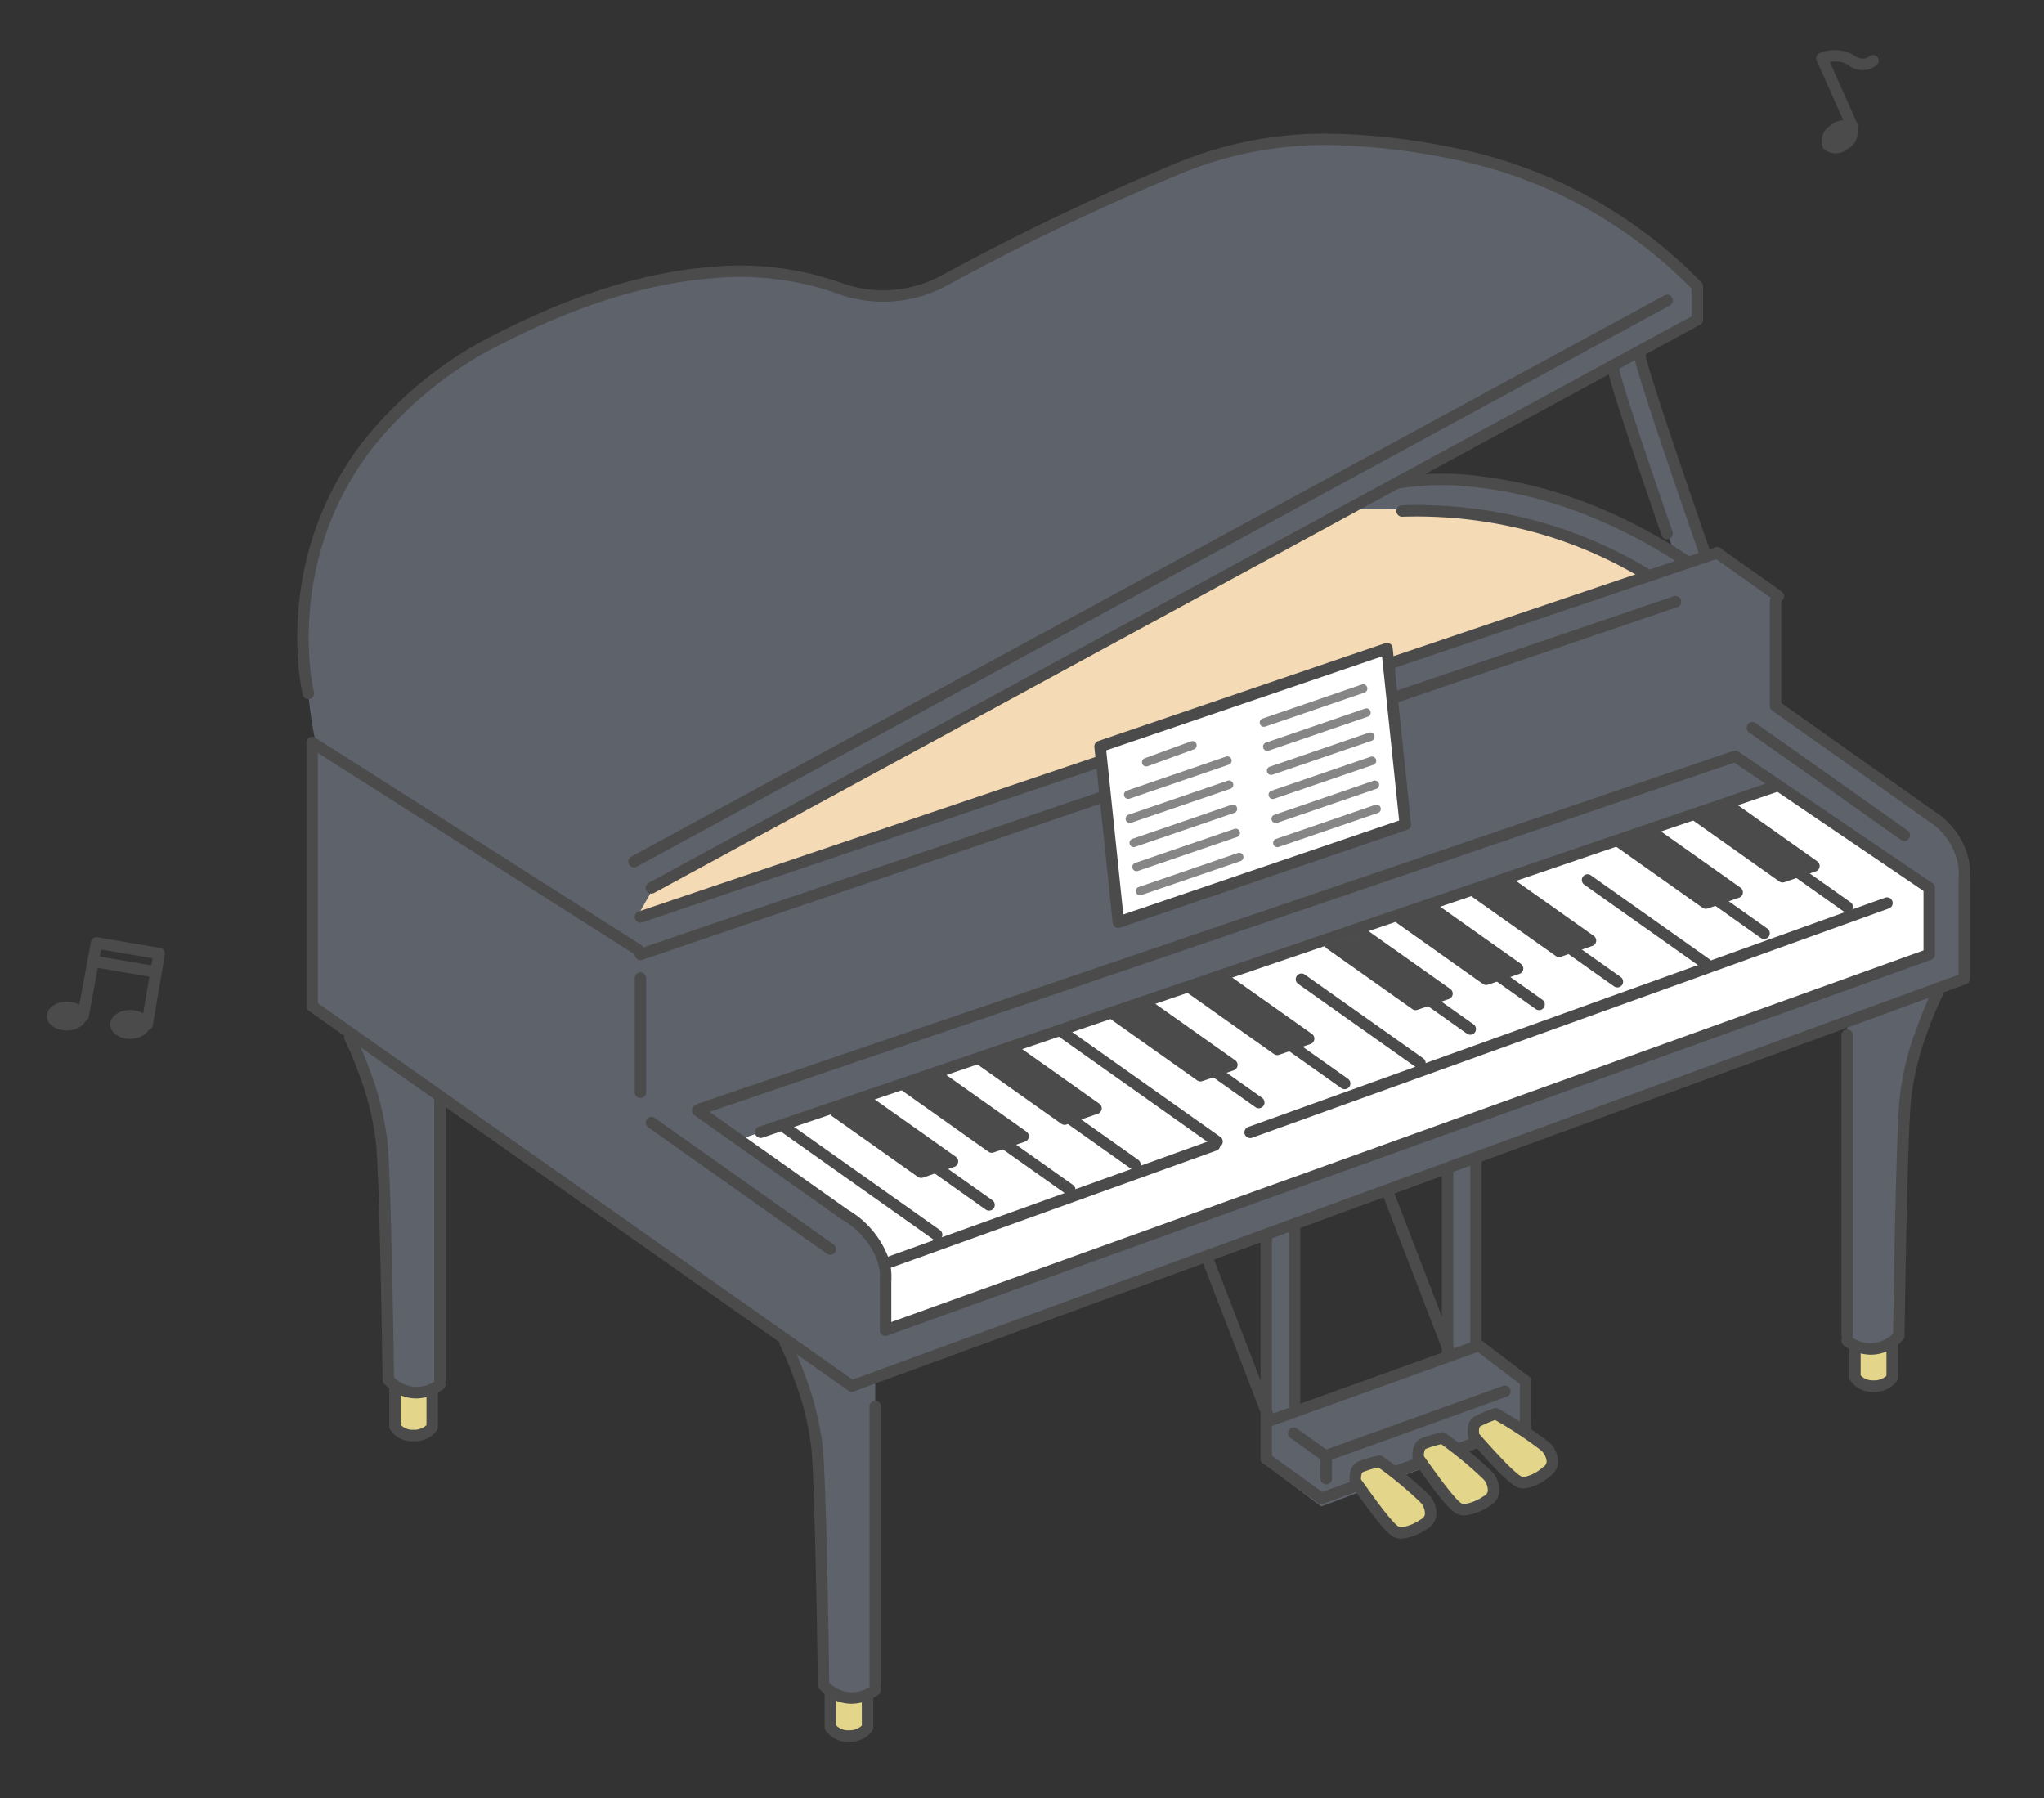 <svg xmlns="http://www.w3.org/2000/svg" xmlns:xlink="http://www.w3.org/1999/xlink" width="216" height="190" viewBox="0 0 216 190">
  <rect x="0" y="0" width="216" height="190" fill="#333333" stroke="none"/>
  <defs>
    <clipPath id="clip-path">
      <rect id="長方形_6991" data-name="長方形 6991" width="216" height="190" transform="translate(0 0.445)" fill="none"/>
    </clipPath>
  </defs>
  <g id="グループ_6796" data-name="グループ 6796" transform="translate(0 -0.445)">
    <path id="パス_8686" data-name="パス 8686" d="M167.725,186.695l21.959-8.236,4.943,3.923v4.809l-21.594,8.1-5.812-4.369Z" transform="translate(-33.413 -35.658)" fill="#5d626b"/>
    <path id="パス_8687" data-name="パス 8687" d="M190.818,150.072v23.851l3-1.194V148.879Z" transform="translate(-38.128 -29.748)" fill="#5d626b"/>
    <path id="パス_8688" data-name="パス 8688" d="M167.306,157.795v23.851l3-1.194V156.6Z" transform="translate(-33.43 -31.291)" fill="#5d626b"/>
    <path id="線_2888" data-name="線 2888" d="M0,24.456a.605.605,0,0,1-.605-.605V0A.605.605,0,0,1,0-.6.605.605,0,0,1,.605,0V23.851A.605.605,0,0,1,0,24.456Z" transform="translate(155.974 118.534)" fill="#4b4b4b"/>
    <path id="線_2889" data-name="線 2889" d="M0,24.456a.605.605,0,0,1-.605-.605V0A.605.605,0,0,1,0-.6.605.605,0,0,1,.605,0V23.851A.605.605,0,0,1,0,24.456Z" transform="translate(152.976 119.728)" fill="#4b4b4b"/>
    <path id="線_2890" data-name="線 2890" d="M8.573,22.862a.605.605,0,0,1-.565-.388L-.565.217A.605.605,0,0,1-.217-.565a.605.605,0,0,1,.782.347L9.137,22.04a.605.605,0,0,1-.564.823Z" transform="translate(144.714 121.389)" fill="#4b4b4b"/>
    <path id="線_2891" data-name="線 2891" d="M8.573,22.862a.605.605,0,0,1-.565-.388L-.565.217A.605.605,0,0,1-.217-.565a.605.605,0,0,1,.782.347L9.137,22.04a.605.605,0,0,1-.564.823Z" transform="translate(125.621 128.299)" fill="#4b4b4b"/>
    <path id="線_2892" data-name="線 2892" d="M0,24.456a.605.605,0,0,1-.605-.605V0A.605.605,0,0,1,0-.6.605.605,0,0,1,.605,0V23.851A.605.605,0,0,1,0,24.456Z" transform="translate(136.807 125.294)" fill="#4b4b4b"/>
    <path id="線_2893" data-name="線 2893" d="M0,28.7a.605.605,0,0,1-.605-.6V0A.605.605,0,0,1,0-.6.605.605,0,0,1,.605,0V28.095A.605.605,0,0,1,0,28.7Z" transform="translate(133.809 126.488)" fill="#4b4b4b"/>
    <g id="グループ_6776" data-name="グループ 6776">
      <g id="グループ_6775" data-name="グループ 6775" clip-path="url(#clip-path)">
        <path id="パス_8689" data-name="パス 8689" d="M52.153,183.242v4.283a2.147,2.147,0,0,0,1.968.937,2.258,2.258,0,0,0,1.968-.879v-5.742" transform="translate(-10.421 -36.334)" fill="#e3d58a"/>
        <path id="パス_8690" data-name="パス 8690" d="M54.123,189.067h0a2.745,2.745,0,0,1-2.5-1.261.605.605,0,0,1-.069-.281v-4.283a.6.6,0,0,1,1.21,0v4.092a1.722,1.722,0,0,0,1.363.523h0a1.849,1.849,0,0,0,1.362-.487v-5.529a.6.6,0,1,1,1.21,0v5.742a.6.6,0,0,1-.088.314A2.861,2.861,0,0,1,54.123,189.067Z" transform="translate(-10.421 -36.334)" fill="#4b4b4b"/>
        <path id="パス_8691" data-name="パス 8691" d="M109.644,222.922V227.2a2.147,2.147,0,0,0,1.968.937,2.258,2.258,0,0,0,1.968-.879v-5.742" transform="translate(-21.908 -44.263)" fill="#e3d58a"/>
        <path id="パス_8692" data-name="パス 8692" d="M111.614,228.747h0a2.745,2.745,0,0,1-2.5-1.261.605.605,0,0,1-.069-.281v-4.283a.605.605,0,0,1,1.21,0v4.092a1.722,1.722,0,0,0,1.363.523h0a1.849,1.849,0,0,0,1.362-.487v-5.529a.6.6,0,1,1,1.21,0v5.742a.605.605,0,0,1-.088.314A2.861,2.861,0,0,1,111.614,228.747Z" transform="translate(-21.908 -44.263)" fill="#4b4b4b"/>
        <path id="パス_8693" data-name="パス 8693" d="M244.964,176.719V181a2.147,2.147,0,0,0,1.968.937,2.258,2.258,0,0,0,1.968-.879v-5.742" transform="translate(-48.947 -35.031)" fill="#e3d58a"/>
        <path id="パス_8694" data-name="パス 8694" d="M246.934,182.544h0a2.745,2.745,0,0,1-2.5-1.261.6.6,0,0,1-.069-.281v-4.283a.6.6,0,1,1,1.21,0v4.092a1.722,1.722,0,0,0,1.363.523h0a1.849,1.849,0,0,0,1.362-.487v-5.529a.6.6,0,1,1,1.21,0v5.742a.605.605,0,0,1-.088.314A2.861,2.861,0,0,1,246.934,182.544Z" transform="translate(-48.947 -35.031)" fill="#4b4b4b"/>
        <path id="パス_8695" data-name="パス 8695" d="M209.515,73.8c-9.99-6.084-26.023-6.534-31.9-6.341l5.46-3.319s13.6-2.98,30.413,8.133Z" transform="translate(-35.49 -12.744)" fill="#5d626b"/>
        <path id="パス_8696" data-name="パス 8696" d="M222.843,68.735s-7.345-21.082-6.966-21.287l-2.865,1.1c-.379.206,6.6,20.185,6.6,20.185Z" transform="translate(-42.559 -9.481)" fill="#5d626b"/>
        <path id="パス_8697" data-name="パス 8697" d="M157.282,67.965s22.09-1.838,33.475,6.734L84.048,110.884l-.31-5.232Z" transform="translate(-16.732 -13.547)" fill="#f4dbb5"/>
        <path id="パス_8698" data-name="パス 8698" d="M253.451,131.8a36.99,36.99,0,0,0-3.381,11.271c-.419,5.18-.671,24.874-.671,24.874a3.973,3.973,0,0,1-5.456.516V134.322" transform="translate(-48.743 -26.336)" fill="#5d626b"/>
        <path id="パス_8699" data-name="パス 8699" d="M103.7,177.9a36.99,36.99,0,0,1,3.381,11.271c.419,5.18.671,24.874.671,24.874a3.973,3.973,0,0,0,5.456.516V180.42" transform="translate(-20.721 -35.547)" fill="#5d626b"/>
        <path id="パス_8700" data-name="パス 8700" d="M46.212,137.579a36.99,36.99,0,0,1,3.381,11.271c.419,5.18.671,24.874.671,24.874a3.973,3.973,0,0,0,5.456.516V140.1" transform="translate(-9.234 -27.49)" fill="#5d626b"/>
        <path id="パス_8701" data-name="パス 8701" d="M75.462,112.035l113.77-38.477,6.476,4.582-.294.586V89.743l16.509,11.68a7.188,7.188,0,0,1,3.439,6.6v10.537L97.793,161.606,40.764,121.462V93.6l36.787,14.754Z" transform="translate(-8.145 -14.698)" fill="#5d626b"/>
        <path id="パス_8702" data-name="パス 8702" d="M97.837,141.637l14.6,10.713.7,9.485,110.283-39.7V115.1l-15.942-10.825Z" transform="translate(-19.549 -20.836)" fill="#fff"/>
        <path id="パス_8703" data-name="パス 8703" d="M41.51,82.9S33.594,51.661,61.062,39.544c18.222-8.038,29.46-7.523,35.562-5.284a13.508,13.508,0,0,0,11.123-.695,261.414,261.414,0,0,1,25.27-12.075c10.831-4.384,20.89-2.876,28.311-1.479a49.267,49.267,0,0,1,26.117,14.106v3.524l-116.527,63.3Z" transform="translate(-8.083 -3.713)" fill="#5d626b"/>
        <path id="パス_8704" data-name="パス 8704" d="M112,165.657a.611.611,0,0,1-.075,0,.605.605,0,0,1-.526-.674,5.082,5.082,0,0,0-.355-2.1,8.515,8.515,0,0,0-3.7-4.178l-.03-.02L91.783,147.7a.605.605,0,0,1,.7-.988L108,157.684a9.911,9.911,0,0,1,4.205,4.852,6.108,6.108,0,0,1,.394,2.589A.605.605,0,0,1,112,165.657Z" transform="translate(-18.409 -29.413)" fill="#4b4b4b"/>
        <path id="パス_8705" data-name="パス 8705" d="M112.487,163.5a.605.605,0,0,1-.208-1.173l117.172-42.9V109.316a.605.605,0,0,1,.006-.084,5.806,5.806,0,0,0-.223-2.106,6.945,6.945,0,0,0-2.954-3.911l-.012-.009-16.509-11.68a.605.605,0,0,1-.256-.494V80.016a.6.6,0,1,1,1.21,0v10.7l16.248,11.5a8.173,8.173,0,0,1,3.455,4.643,7.023,7.023,0,0,1,.246,2.493v10.5a.605.605,0,0,1-.4.568L112.7,163.464A.6.6,0,0,1,112.487,163.5Z" transform="translate(-22.476 -15.988)" fill="#4b4b4b"/>
        <path id="線_2894" data-name="線 2894" d="M6.475,5.187a.6.6,0,0,1-.349-.111L-.349.494A.605.605,0,0,1-.494-.349.6.6,0,0,1,.349-.494L6.825,4.088a.605.605,0,0,1-.35,1.1Z" transform="translate(181.45 58.86)" fill="#4b4b4b"/>
        <path id="線_2895" data-name="線 2895" d="M16.042,11.955a.6.6,0,0,1-.349-.111L-.349.494A.6.6,0,0,1-.494-.349.6.6,0,0,1,.349-.494l16.043,11.35a.605.605,0,0,1-.35,1.1Z" transform="translate(185.19 77.349)" fill="#4b4b4b"/>
        <path id="線_2896" data-name="線 2896" d="M18.9,13.974a.6.6,0,0,1-.349-.111L-.349.494A.6.6,0,0,1-.494-.349.605.605,0,0,1,.349-.494l18.9,13.369a.605.605,0,0,1-.35,1.1Z" transform="translate(68.839 119.069)" fill="#4b4b4b"/>
        <path id="線_2897" data-name="線 2897" d="M15.856,11.823a.6.6,0,0,1-.349-.111L-.349.494A.6.6,0,0,1-.494-.349.605.605,0,0,1,.349-.494L16.206,10.724a.605.605,0,0,1-.35,1.1Z" transform="translate(97.184 114.933)" fill="#4b4b4b"/>
        <path id="線_2898" data-name="線 2898" d="M15.856,11.823a.6.6,0,0,1-.349-.111L-.349.494A.6.6,0,0,1-.494-.349.605.605,0,0,1,.349-.494L16.206,10.724a.605.605,0,0,1-.35,1.1Z" transform="translate(104.074 112.275)" fill="#4b4b4b"/>
        <path id="線_2899" data-name="線 2899" d="M16.608,12.356a.6.6,0,0,1-.349-.111L-.349.494A.605.605,0,0,1-.494-.349.605.605,0,0,1,.349-.494L16.958,11.257a.605.605,0,0,1-.35,1.1Z" transform="translate(112.002 109.324)" fill="#4b4b4b"/>
        <path id="線_2900" data-name="線 2900" d="M12.514,9.459a.6.6,0,0,1-.349-.111L-.349.494A.6.6,0,0,1-.494-.349.6.6,0,0,1,.349-.494L12.864,8.36a.605.605,0,0,1-.35,1.1Z" transform="translate(137.535 103.921)" fill="#4b4b4b"/>
        <path id="線_2901" data-name="線 2901" d="M12.514,9.459a.6.6,0,0,1-.349-.111L-.349.494A.6.6,0,0,1-.494-.349.6.6,0,0,1,.349-.494L12.864,8.36a.605.605,0,0,1-.35,1.1Z" transform="translate(167.769 93.434)" fill="#4b4b4b"/>
        <path id="パス_8706" data-name="パス 8706" d="M110.346,147.071l9.043,6.4,3.314-1.139-9.043-6.4" transform="translate(-22.049 -29.159)" fill="#4b4b4b"/>
        <path id="パス_8707" data-name="パス 8707" d="M119.389,154.074a.6.6,0,0,1-.349-.111l-9.043-6.4a.6.6,0,0,1,.7-.988l8.79,6.219,1.9-.654-8.079-5.715a.6.6,0,1,1,.7-.988l9.043,6.4a.605.605,0,0,1-.153,1.066l-3.314,1.139A.6.6,0,0,1,119.389,154.074Z" transform="translate(-22.049 -29.159)" fill="#4b4b4b"/>
        <path id="パス_8708" data-name="パス 8708" d="M119.67,143.749l9.043,6.4,3.314-1.139-9.043-6.4" transform="translate(-23.911 -28.495)" fill="#4b4b4b"/>
        <path id="パス_8709" data-name="パス 8709" d="M128.712,150.752a.6.6,0,0,1-.349-.111l-9.043-6.4a.6.6,0,1,1,.7-.988l8.79,6.219,1.9-.654-8.079-5.715a.6.6,0,0,1,.7-.988l9.043,6.4a.6.6,0,0,1-.153,1.066l-3.314,1.139A.6.6,0,0,1,128.712,150.752Z" transform="translate(-23.911 -28.495)" fill="#4b4b4b"/>
        <path id="パス_8710" data-name="パス 8710" d="M129.295,140.062l9.043,6.4,3.314-1.139-9.043-6.4" transform="translate(-25.835 -27.758)" fill="#4b4b4b"/>
        <path id="パス_8711" data-name="パス 8711" d="M138.338,147.064a.6.6,0,0,1-.349-.111l-9.043-6.4a.6.6,0,0,1,.7-.988l8.79,6.219,1.9-.654-8.079-5.715a.6.6,0,0,1,.7-.988l9.043,6.4a.6.6,0,0,1-.153,1.066l-3.314,1.139A.6.6,0,0,1,138.338,147.064Z" transform="translate(-25.835 -27.758)" fill="#4b4b4b"/>
        <path id="パス_8712" data-name="パス 8712" d="M175.647,124.913l9.043,6.4L188,130.172l-9.043-6.4" transform="translate(-35.096 -24.732)" fill="#4b4b4b"/>
        <path id="パス_8713" data-name="パス 8713" d="M184.69,131.915a.6.6,0,0,1-.349-.111l-9.043-6.4a.6.6,0,1,1,.7-.988l8.79,6.219,1.9-.654-8.079-5.715a.605.605,0,0,1,.7-.988l9.043,6.4a.6.6,0,0,1-.153,1.066l-3.314,1.139A.6.6,0,0,1,184.69,131.915Z" transform="translate(-35.096 -24.732)" fill="#4b4b4b"/>
        <path id="パス_8714" data-name="パス 8714" d="M184.97,121.59l9.043,6.4,3.314-1.139-9.043-6.4" transform="translate(-36.959 -24.068)" fill="#4b4b4b"/>
        <path id="パス_8715" data-name="パス 8715" d="M194.013,128.593a.6.6,0,0,1-.349-.111l-9.043-6.4a.605.605,0,0,1,.7-.988l8.79,6.219,1.9-.654-8.079-5.715a.605.605,0,0,1,.7-.988l9.043,6.4a.6.6,0,0,1-.153,1.066l-3.314,1.139A.6.6,0,0,1,194.013,128.593Z" transform="translate(-36.959 -24.068)" fill="#4b4b4b"/>
        <path id="パス_8716" data-name="パス 8716" d="M194.595,117.9l9.043,6.4,3.314-1.139-9.043-6.4" transform="translate(-38.882 -23.331)" fill="#4b4b4b"/>
        <path id="パス_8717" data-name="パス 8717" d="M203.638,124.906a.6.6,0,0,1-.349-.111l-9.043-6.4a.605.605,0,0,1,.7-.988l8.79,6.219,1.9-.654-8.079-5.715a.605.605,0,0,1,.7-.988l9.043,6.4a.6.6,0,0,1-.153,1.066l-3.314,1.139A.6.6,0,0,1,203.638,124.906Z" transform="translate(-38.882 -23.331)" fill="#4b4b4b"/>
        <path id="パス_8718" data-name="パス 8718" d="M147.236,134.331l9.043,6.4,3.314-1.139-9.043-6.4" transform="translate(-29.42 -26.613)" fill="#4b4b4b"/>
        <path id="パス_8719" data-name="パス 8719" d="M156.279,141.333a.6.6,0,0,1-.349-.111l-9.043-6.4a.6.6,0,1,1,.7-.988l8.79,6.219,1.9-.654-8.079-5.715a.6.6,0,1,1,.7-.988l9.043,6.4a.6.6,0,0,1-.153,1.066l-3.314,1.139A.6.6,0,0,1,156.279,141.333Z" transform="translate(-29.42 -26.613)" fill="#4b4b4b"/>
        <path id="パス_8720" data-name="パス 8720" d="M157.375,130.852l9.043,6.4,3.314-1.139-9.043-6.4" transform="translate(-31.445 -25.918)" fill="#4b4b4b"/>
        <path id="パス_8721" data-name="パス 8721" d="M166.418,137.855a.6.6,0,0,1-.349-.111l-9.043-6.4a.6.6,0,0,1,.7-.988l8.79,6.219,1.9-.654-8.079-5.715a.6.6,0,0,1,.7-.988l9.043,6.4a.6.6,0,0,1-.153,1.066l-3.314,1.139A.6.6,0,0,1,166.418,137.855Z" transform="translate(-31.445 -25.918)" fill="#4b4b4b"/>
        <path id="パス_8722" data-name="パス 8722" d="M213.968,111.533l9.043,6.4,3.314-1.139-9.043-6.4" transform="translate(-42.753 -22.058)" fill="#4b4b4b"/>
        <path id="パス_8723" data-name="パス 8723" d="M223.011,118.535a.6.6,0,0,1-.349-.111l-9.043-6.4a.605.605,0,0,1,.7-.988l8.79,6.219,1.9-.654-8.079-5.715a.605.605,0,0,1,.7-.988l9.043,6.4a.6.6,0,0,1-.153,1.066l-3.314,1.139A.6.6,0,0,1,223.011,118.535Z" transform="translate(-42.753 -22.058)" fill="#4b4b4b"/>
        <path id="パス_8724" data-name="パス 8724" d="M224.107,108.055l9.043,6.4,3.314-1.139-9.043-6.4" transform="translate(-44.779 -21.363)" fill="#4b4b4b"/>
        <path id="パス_8725" data-name="パス 8725" d="M233.15,115.057a.6.6,0,0,1-.349-.111l-9.043-6.4a.605.605,0,0,1,.7-.988l8.79,6.219,1.9-.654-8.079-5.715a.605.605,0,0,1,.7-.988l9.043,6.4a.6.6,0,0,1-.153,1.066l-3.314,1.139A.6.6,0,0,1,233.15,115.057Z" transform="translate(-44.779 -21.363)" fill="#4b4b4b"/>
        <path id="パス_8726" data-name="パス 8726" d="M98.246,167.216a.6.6,0,0,1-.348-.11L40.869,126.962a.6.6,0,0,1-.257-.495V98.606a.605.605,0,0,1,.93-.511L75.989,120a.605.605,0,0,1-.649,1.021L41.823,99.708v26.445l56.772,39.963a.605.605,0,0,1-.349,1.1Z" transform="translate(-8.236 -19.703)" fill="#4b4b4b"/>
        <path id="線_2902" data-name="線 2902" d="M0,13.119a.605.605,0,0,1-.569-.4A.6.6,0,0,1-.2,11.944L34.554-.569a.6.6,0,0,1,.774.364.6.6,0,0,1-.364.774L.2,13.083A.6.6,0,0,1,0,13.119Z" transform="translate(93.585 121.455)" fill="#4b4b4b"/>
        <path id="線_2903" data-name="線 2903" d="M0,24.832a.605.605,0,0,1-.569-.4A.605.605,0,0,1-.2,23.658L67.092-.569a.605.605,0,0,1,.774.364A.605.605,0,0,1,67.5.569L.2,24.8A.6.6,0,0,1,0,24.832Z" transform="translate(132.108 95.873)" fill="#4b4b4b"/>
        <path id="線_2904" data-name="線 2904" d="M0,8.51a.605.605,0,0,1-.569-.4A.605.605,0,0,1-.2,7.336L21.754-.569a.605.605,0,0,1,.774.364.605.605,0,0,1-.364.774L.2,8.474A.6.6,0,0,1,0,8.51Z" transform="translate(134.313 142.622)" fill="#4b4b4b"/>
        <path id="線_2905" data-name="線 2905" d="M0,7.433a.605.605,0,0,1-.569-.4A.6.6,0,0,1-.2,6.259L18.76-.569a.6.6,0,0,1,.774.364.6.6,0,0,1-.364.774L.2,7.4A.6.6,0,0,1,0,7.433Z" transform="translate(140.057 147.464)" fill="#4b4b4b"/>
        <path id="線_2906" data-name="線 2906" d="M0,8.379a.605.605,0,0,1-.569-.4A.6.6,0,0,1-.2,7.2L21.389-.569a.6.6,0,0,1,.774.364A.6.6,0,0,1,21.8.569L.2,8.343A.6.6,0,0,1,0,8.379Z" transform="translate(139.62 151.003)" fill="#4b4b4b"/>
        <path id="パス_8727" data-name="パス 8727" d="M92.469,138.305a.605.605,0,0,1-.2-1.178l109.372-37.27a.605.605,0,0,1,.535.072l20.5,13.9a.605.605,0,0,1-.679,1L201.751,101.1,92.664,138.273A.6.6,0,0,1,92.469,138.305Z" transform="translate(-18.476 -20.067)" fill="#4b4b4b"/>
        <path id="線_2907" data-name="線 2907" d="M0,37.251a.605.605,0,0,1-.573-.41A.6.6,0,0,1-.2,36.074L107.345-.573a.6.6,0,0,1,.768.378.6.6,0,0,1-.378.768L.2,37.219A.6.6,0,0,1,0,37.251Z" transform="translate(80.385 83.441)" fill="#4b4b4b"/>
        <path id="線_2908" data-name="線 2908" d="M0,37.876a.605.605,0,0,1-.573-.41A.6.6,0,0,1-.2,36.7L109.177-.573a.6.6,0,0,1,.768.378.6.6,0,0,1-.378.768L.2,37.843A.6.6,0,0,1,0,37.876Z" transform="translate(67.68 64.028)" fill="#4b4b4b"/>
        <path id="線_2909" data-name="線 2909" d="M0,39.082a.605.605,0,0,1-.573-.411A.605.605,0,0,1-.194,37.9L113.576-.573a.6.6,0,0,1,.767.379.6.6,0,0,1-.379.767L.194,39.05A.6.6,0,0,1,0,39.082Z" transform="translate(67.68 58.86)" fill="#4b4b4b"/>
        <path id="パス_8728" data-name="パス 8728" d="M116.954,165.144a.605.605,0,0,1-.2-1.174l109.883-39.558V117.8a.6.6,0,1,1,1.21,0v7.032a.6.6,0,0,1-.4.569l-110.283,39.7A.6.6,0,0,1,116.954,165.144Z" transform="translate(-23.369 -23.539)" fill="#4b4b4b"/>
        <path id="線_2910" data-name="線 2910" d="M0,5.966a.605.605,0,0,1-.605-.605V0A.605.605,0,0,1,0-.605.605.605,0,0,1,.605,0V5.361A.605.605,0,0,1,0,5.966Z" transform="translate(93.585 135.639)" fill="#4b4b4b"/>
        <path id="線_2911" data-name="線 2911" d="M0,12.67a.605.605,0,0,1-.605-.605V0A.605.605,0,0,1,0-.605.605.605,0,0,1,.605,0V12.065A.605.605,0,0,1,0,12.67Z" transform="translate(67.68 103.796)" fill="#4b4b4b"/>
        <path id="パス_8729" data-name="パス 8729" d="M76.834,98.66a.605.605,0,0,1-.289-1.137L186.751,37.659v-2.92a48.423,48.423,0,0,0-9.1-7.3,47.938,47.938,0,0,0-16.522-6.457,68.37,68.37,0,0,0-12.766-1.417,39.683,39.683,0,0,0-15.208,2.863,259.8,259.8,0,0,0-25.209,12.046,14.157,14.157,0,0,1-11.618.731,30.938,30.938,0,0,0-13.16-1.555c-6.732.536-14.107,2.827-21.92,6.809A40.333,40.333,0,0,0,47.192,51.788a31.939,31.939,0,0,0-5.681,12.04,34.058,34.058,0,0,0-.847,9.606,24.32,24.32,0,0,0,.5,3.93.6.6,0,0,1-1.175.287,24.861,24.861,0,0,1-.528-4.1,35.281,35.281,0,0,1,.861-9.95,33.142,33.142,0,0,1,5.885-12.519A41.507,41.507,0,0,1,60.7,39.382c7.955-4.055,15.482-6.389,22.374-6.938a32.133,32.133,0,0,1,13.672,1.625,12.947,12.947,0,0,0,10.625-.659,261.025,261.025,0,0,1,25.331-12.1,40.878,40.878,0,0,1,15.626-2.952h.037a69.468,69.468,0,0,1,12.989,1.438,49.863,49.863,0,0,1,26.442,14.283.6.6,0,0,1,.168.418v3.524a.6.6,0,0,1-.316.532L77.122,98.586A.6.6,0,0,1,76.834,98.66Z" transform="translate(-7.994 -3.789)" fill="#4b4b4b"/>
        <path id="線_2912" data-name="線 2912" d="M0,59.9a.6.6,0,0,1-.532-.316.6.6,0,0,1,.243-.82L108.87-.532a.6.6,0,0,1,.82.243.6.6,0,0,1-.243.82L.289,59.826A.6.6,0,0,1,0,59.9Z" transform="translate(67.006 32.195)" fill="#4b4b4b"/>
        <path id="パス_8730" data-name="パス 8730" d="M214.851,73a.6.6,0,0,1-.333-.1A53.73,53.73,0,0,0,202.807,67a44.218,44.218,0,0,0-9.536-2.244,29.253,29.253,0,0,0-8.7.091.605.605,0,0,1-.259-1.182,29.965,29.965,0,0,1,9.1-.111,45.429,45.429,0,0,1,9.8,2.305,54.939,54.939,0,0,1,11.976,6.025.605.605,0,0,1-.334,1.11Z" transform="translate(-36.853 -12.767)" fill="#4b4b4b"/>
        <path id="パス_8731" data-name="パス 8731" d="M211.024,75.345a.6.6,0,0,1-.314-.088,45.248,45.248,0,0,0-14.28-5.633,47.2,47.2,0,0,0-11.242-.988.6.6,0,1,1-.04-1.209,48.411,48.411,0,0,1,11.53,1.013,46.455,46.455,0,0,1,14.661,5.784.605.605,0,0,1-.315,1.122Z" transform="translate(-36.999 -13.588)" fill="#4b4b4b"/>
        <path id="パス_8732" data-name="パス 8732" d="M218.724,67.188a.605.605,0,0,1-.572-.407c-.015-.044-1.541-4.442-3-8.808-.858-2.567-1.526-4.622-1.985-6.107-.275-.888-.478-1.583-.6-2.065-.072-.275-.119-.485-.146-.64a.76.76,0,0,1,.306-.867.605.605,0,0,1,.882.648c.168,1.246,3.553,11.287,5.69,17.442a.605.605,0,0,1-.572.8Z" transform="translate(-42.559 -9.756)" fill="#4b4b4b"/>
        <path id="パス_8733" data-name="パス 8733" d="M223.558,69.34a.605.605,0,0,1-.571-.406c-.018-.053-1.858-5.334-3.627-10.572-1.04-3.079-1.853-5.541-2.416-7.319-.336-1.061-.586-1.889-.744-2.461-.089-.322-.149-.566-.185-.744a.783.783,0,0,1,.289-.923.605.605,0,0,1,.885.63c.2,1.35,4.335,13.512,6.94,20.99a.605.605,0,0,1-.571.8Z" transform="translate(-43.275 -9.48)" fill="#4b4b4b"/>
        <path id="線_2913" data-name="線 2913" d="M5.692,4.632a.6.6,0,0,1-.349-.111L-.349.494A.6.6,0,0,1-.494-.349.6.6,0,0,1,.349-.494L6.042,3.533a.605.605,0,0,1-.35,1.1Z" transform="translate(98.824 123.74)" fill="#4b4b4b"/>
        <path id="線_2914" data-name="線 2914" d="M5.692,4.632a.6.6,0,0,1-.349-.111L-.349.494A.6.6,0,0,1-.494-.349.6.6,0,0,1,.349-.494L6.042,3.533a.605.605,0,0,1-.35,1.1Z" transform="translate(127.327 112.919)" fill="#4b4b4b"/>
        <path id="線_2915" data-name="線 2915" d="M5.692,4.632a.6.6,0,0,1-.349-.111L-.349.494A.6.6,0,0,1-.494-.349.6.6,0,0,1,.349-.494L6.042,3.533a.605.605,0,0,1-.35,1.1Z" transform="translate(136.402 110.906)" fill="#4b4b4b"/>
        <path id="線_2916" data-name="線 2916" d="M5.692,4.632a.6.6,0,0,1-.349-.111L-.349.494A.6.6,0,0,1-.494-.349.6.6,0,0,1,.349-.494L6.042,3.533a.605.605,0,0,1-.35,1.1Z" transform="translate(149.676 105.152)" fill="#4b4b4b"/>
        <path id="線_2917" data-name="線 2917" d="M5.692,4.632a.6.6,0,0,1-.349-.111L-.349.494A.6.6,0,0,1-.494-.349.6.6,0,0,1,.349-.494L6.042,3.533a.605.605,0,0,1-.35,1.1Z" transform="translate(156.948 102.552)" fill="#4b4b4b"/>
        <path id="線_2918" data-name="線 2918" d="M4.942,4.37a.6.6,0,0,1-.366-.124L-.367.481A.605.605,0,0,1-.481-.367.605.605,0,0,1,.367-.481L5.309,3.284A.605.605,0,0,1,4.942,4.37Z" transform="translate(156.272 142.622)" fill="#4b4b4b"/>
        <path id="線_2919" data-name="線 2919" d="M3.342,3a.6.6,0,0,1-.352-.113L-.352.492a.605.605,0,0,1-.14-.844.605.605,0,0,1,.844-.14L3.695,1.9A.605.605,0,0,1,3.342,3Z" transform="translate(136.714 151.898)" fill="#4b4b4b"/>
        <path id="線_2920" data-name="線 2920" d="M5.811,4.8a.6.6,0,0,1-.354-.114L-.354.491A.605.605,0,0,1-.491-.354.605.605,0,0,1,.354-.491L6.166,3.7a.605.605,0,0,1-.355,1.1Z" transform="translate(133.809 154.583)" fill="#4b4b4b"/>
        <path id="線_2921" data-name="線 2921" d="M5.692,4.632a.6.6,0,0,1-.349-.111L-.349.494A.6.6,0,0,1-.494-.349.6.6,0,0,1,.349-.494L6.042,3.533a.605.605,0,0,1-.35,1.1Z" transform="translate(165.223 100.152)" fill="#4b4b4b"/>
        <path id="線_2922" data-name="線 2922" d="M5.692,4.632a.6.6,0,0,1-.349-.111L-.349.494A.6.6,0,0,1-.494-.349.6.6,0,0,1,.349-.494L6.042,3.533a.605.605,0,0,1-.35,1.1Z" transform="translate(189.508 92.252)" fill="#4b4b4b"/>
        <path id="線_2923" data-name="線 2923" d="M5.692,4.632a.6.6,0,0,1-.349-.111L-.349.494A.6.6,0,0,1-.494-.349.6.6,0,0,1,.349-.494L6.042,3.533a.605.605,0,0,1-.35,1.1Z" transform="translate(180.725 95.037)" fill="#4b4b4b"/>
        <path id="線_2924" data-name="線 2924" d="M15.856,11.823a.6.6,0,0,1-.349-.111L-.349.494A.6.6,0,0,1-.494-.349.605.605,0,0,1,.349-.494L16.206,10.724a.605.605,0,0,1-.35,1.1Z" transform="translate(83.12 119.701)" fill="#4b4b4b"/>
        <path id="線_2925" data-name="線 2925" d="M0,30.044a.605.605,0,0,1-.605-.6V0A.605.605,0,0,1,0-.6.605.605,0,0,1,.605,0V29.439A.605.605,0,0,1,0,30.044Z" transform="translate(46.486 116.795)" fill="#4b4b4b"/>
        <path id="パス_8734" data-name="パス 8734" d="M53.224,175.708a4.289,4.289,0,0,1-1.663-.34,4.978,4.978,0,0,1-1.763-1.257.6.6,0,0,1-.14-.379c0-.2-.257-19.733-.669-24.833a30.091,30.091,0,0,0-1.723-7.212,37.112,37.112,0,0,0-1.562-3.778.605.605,0,0,1,.853-.827c.136.095.187.13.7,1.3.258.589.655,1.535,1.076,2.7A31.606,31.606,0,0,1,50.2,148.8c.391,4.832.64,22.421.67,24.678a3.872,3.872,0,0,0,1.2.79,3.361,3.361,0,0,0,3.306-.526.605.605,0,1,1,.689.995A4.943,4.943,0,0,1,53.224,175.708Z" transform="translate(-9.234 -27.49)" fill="#4b4b4b"/>
        <path id="線_2926" data-name="線 2926" d="M0,30.044a.605.605,0,0,1-.605-.6V0A.605.605,0,0,1,0-.6.605.605,0,0,1,.605,0V29.439A.605.605,0,0,1,0,30.044Z" transform="translate(92.49 149.061)" fill="#4b4b4b"/>
        <path id="パス_8735" data-name="パス 8735" d="M110.715,216.031a4.289,4.289,0,0,1-1.663-.34,4.978,4.978,0,0,1-1.763-1.257.605.605,0,0,1-.14-.379c0-.2-.257-19.733-.669-24.833a30.091,30.091,0,0,0-1.723-7.212,37.114,37.114,0,0,0-1.562-3.778.605.605,0,0,1,.853-.827c.136.095.187.13.7,1.3.258.589.655,1.535,1.076,2.7a31.606,31.606,0,0,1,1.862,7.721c.391,4.832.64,22.421.67,24.678a3.873,3.873,0,0,0,1.2.79,3.361,3.361,0,0,0,3.306-.526.6.6,0,0,1,.689.995A4.943,4.943,0,0,1,110.715,216.031Z" transform="translate(-20.721 -35.547)" fill="#4b4b4b"/>
        <path id="線_2927" data-name="線 2927" d="M0,32.39a.605.605,0,0,1-.605-.6V0A.6.6,0,0,1,0-.6.6.6,0,0,1,.605,0V31.785A.605.605,0,0,1,0,32.39Z" transform="translate(195.201 109.828)" fill="#4b4b4b"/>
        <path id="パス_8736" data-name="パス 8736" d="M246.439,169.933a4.942,4.942,0,0,1-2.84-.97.6.6,0,1,1,.689-.995,3.353,3.353,0,0,0,3.346.509,3.877,3.877,0,0,0,1.164-.773c.03-2.255.279-19.845.67-24.678a30.206,30.206,0,0,1,1.862-7.721c.421-1.16.817-2.106,1.076-2.7.514-1.173.565-1.208.7-1.3a.605.605,0,0,1,.853.827,37.109,37.109,0,0,0-1.562,3.778,30.091,30.091,0,0,0-1.723,7.212c-.413,5.1-.667,24.636-.669,24.833a.6.6,0,0,1-.14.379,4.978,4.978,0,0,1-1.763,1.257A4.29,4.29,0,0,1,246.439,169.933Z" transform="translate(-48.743 -26.336)" fill="#4b4b4b"/>
        <path id="パス_8737" data-name="パス 8737" d="M244.2,16.978a1.9,1.9,0,0,1-.861,2.462,1.9,1.9,0,0,1-2.609-.036,1.9,1.9,0,0,1,.861-2.462,1.9,1.9,0,0,1,2.609.036" transform="translate(-48.06 -3.287)" fill="#4b4b4b"/>
        <path id="パス_8738" data-name="パス 8738" d="M243.812,15.982a.605.605,0,0,1-.553-.359l-3.2-7.181a.605.605,0,0,1,.323-.806,4.161,4.161,0,0,1,3.7.276,1.328,1.328,0,0,0,1.13.281A1.13,1.13,0,0,0,245.6,8a.605.605,0,1,1,.82.89,2.4,2.4,0,0,1-3.054,0,2.516,2.516,0,0,0-1.92-.3l2.919,6.54a.605.605,0,0,1-.552.852Z" transform="translate(-48.076 -1.583)" fill="#4b4b4b"/>
        <path id="パス_8739" data-name="パス 8739" d="M10.409,134.331c.006.842-.935,1.532-2.1,1.542s-2.122-.666-2.128-1.508.935-1.532,2.1-1.542,2.123.666,2.129,1.508" transform="translate(-1.234 -26.54)" fill="#4b4b4b"/>
        <path id="パス_8740" data-name="パス 8740" d="M18.773,135.439c.006.842-.935,1.532-2.1,1.542s-2.122-.666-2.128-1.508.935-1.532,2.1-1.542,2.123.666,2.129,1.508" transform="translate(-2.905 -26.761)" fill="#4b4b4b"/>
        <path id="パス_8741" data-name="パス 8741" d="M17.74,134.291a.606.606,0,0,1-.6-.707l1.172-6.887-5.433-.924-1.318,7.146a.6.6,0,1,1-1.19-.219l1.426-7.733a.6.6,0,0,1,.7-.487l6.618,1.126a.6.6,0,0,1,.495.7l-1.273,7.483A.605.605,0,0,1,17.74,134.291Z" transform="translate(-2.192 -24.992)" fill="#4b4b4b"/>
        <path id="線_2928" data-name="線 2928" d="M6.489,1.709a.609.609,0,0,1-.1-.009L-.1.6A.605.605,0,0,1-.6-.1.605.605,0,0,1,.1-.6L6.59.507a.605.605,0,0,1-.1,1.2Z" transform="translate(10.001 102.046)" fill="#4b4b4b"/>
        <path id="パス_8742" data-name="パス 8742" d="M147.211,115.122l30.322-10.333L175.6,86.213,145.276,96.546Z" transform="translate(-29.028 -17.226)" fill="#fff"/>
        <path id="パス_8743" data-name="パス 8743" d="M147.211,115.727a.6.6,0,0,1-.6-.542l-1.935-18.576a.6.6,0,0,1,.407-.635L175.4,85.641a.6.6,0,0,1,.8.51l1.935,18.576a.6.6,0,0,1-.407.635l-30.322,10.333A.6.6,0,0,1,147.211,115.727Zm-1.283-18.763,1.806,17.341,29.147-9.932-1.806-17.341Z" transform="translate(-29.028 -17.226)" fill="#4b4b4b"/>
        <path id="線_2929" data-name="線 2929" d="M0,2.233a.45.45,0,0,1-.423-.3A.45.45,0,0,1-.154,1.36L4.726-.423A.45.45,0,0,1,5.3-.154a.45.45,0,0,1-.268.577L.154,2.205A.449.449,0,0,1,0,2.233Z" transform="translate(121.13 79.206)" fill="#868687"/>
        <path id="線_2930" data-name="線 2930" d="M0,4.039a.45.45,0,0,1-.426-.3.45.45,0,0,1,.28-.572L10.332-.426a.45.45,0,0,1,.572.28.45.45,0,0,1-.28.572L.146,4.015A.449.449,0,0,1,0,4.039Z" transform="translate(119.226 80.824)" fill="#868687"/>
        <path id="線_2931" data-name="線 2931" d="M0,4.039a.45.45,0,0,1-.426-.3.45.45,0,0,1,.28-.572L10.332-.426a.45.45,0,0,1,.572.28.45.45,0,0,1-.28.572L.146,4.015A.449.449,0,0,1,0,4.039Z" transform="translate(119.401 83.37)" fill="#868687"/>
        <path id="線_2932" data-name="線 2932" d="M0,4.039a.45.45,0,0,1-.426-.3.45.45,0,0,1,.28-.572L10.332-.426a.45.45,0,0,1,.572.28.45.45,0,0,1-.28.572L.146,4.015A.449.449,0,0,1,0,4.039Z" transform="translate(119.812 85.916)" fill="#868687"/>
        <path id="線_2933" data-name="線 2933" d="M0,4.039a.45.45,0,0,1-.426-.3.45.45,0,0,1,.28-.572L10.332-.426a.45.45,0,0,1,.572.28.45.45,0,0,1-.28.572L.146,4.015A.449.449,0,0,1,0,4.039Z" transform="translate(120.106 88.462)" fill="#868687"/>
        <path id="線_2934" data-name="線 2934" d="M0,4.039a.45.45,0,0,1-.426-.3.45.45,0,0,1,.28-.572L10.332-.426a.45.45,0,0,1,.572.28.45.45,0,0,1-.28.572L.146,4.015A.449.449,0,0,1,0,4.039Z" transform="translate(120.471 91.009)" fill="#868687"/>
        <path id="線_2935" data-name="線 2935" d="M0,4.039a.45.45,0,0,1-.426-.3.45.45,0,0,1,.28-.572L10.332-.426a.45.45,0,0,1,.572.28.45.45,0,0,1-.28.572L.146,4.015A.449.449,0,0,1,0,4.039Z" transform="translate(133.92 75.75)" fill="#868687"/>
        <path id="線_2936" data-name="線 2936" d="M0,4.039a.45.45,0,0,1-.426-.3.45.45,0,0,1,.28-.572L10.332-.426a.45.45,0,0,1,.572.28.45.45,0,0,1-.28.572L.146,4.015A.449.449,0,0,1,0,4.039Z" transform="translate(133.57 73.206)" fill="#868687"/>
        <path id="線_2937" data-name="線 2937" d="M0,4.039a.45.45,0,0,1-.426-.3.45.45,0,0,1,.28-.572L10.332-.426a.45.45,0,0,1,.572.28.45.45,0,0,1-.28.572L.146,4.015A.449.449,0,0,1,0,4.039Z" transform="translate(134.33 78.293)" fill="#868687"/>
        <path id="線_2938" data-name="線 2938" d="M0,4.039a.45.45,0,0,1-.426-.3.45.45,0,0,1,.28-.572L10.332-.426a.45.45,0,0,1,.572.28.45.45,0,0,1-.28.572L.146,4.015A.449.449,0,0,1,0,4.039Z" transform="translate(134.506 80.837)" fill="#868687"/>
        <path id="線_2939" data-name="線 2939" d="M0,4.039a.45.45,0,0,1-.426-.3.45.45,0,0,1,.28-.572L10.332-.426a.45.45,0,0,1,.572.28.45.45,0,0,1-.28.572L.146,4.015A.449.449,0,0,1,0,4.039Z" transform="translate(134.814 83.38)" fill="#868687"/>
        <path id="線_2940" data-name="線 2940" d="M0,4.039a.45.45,0,0,1-.426-.3.45.45,0,0,1,.28-.572L10.332-.426a.45.45,0,0,1,.572.28.45.45,0,0,1-.28.572L.146,4.015A.449.449,0,0,1,0,4.039Z" transform="translate(134.989 85.924)" fill="#868687"/>
        <path id="線_2941" data-name="線 2941" d="M0,4.775A.605.605,0,0,1-.605,4.17V0A.605.605,0,0,1,0-.605.605.605,0,0,1,.605,0V4.17A.605.605,0,0,1,0,4.775Z" transform="translate(161.214 146.387)" fill="#4b4b4b"/>
        <path id="線_2942" data-name="線 2942" d="M0,2.713a.605.605,0,0,1-.605-.605V0A.605.605,0,0,1,0-.605.605.605,0,0,1,.605,0V2.108A.605.605,0,0,1,0,2.713Z" transform="translate(140.149 154.583)" fill="#4b4b4b"/>
        <path id="パス_8744" data-name="パス 8744" d="M181.553,193.514a47.391,47.391,0,0,1,4.758,3.948c1.143,1.448.534,2.364,0,2.669s-2.1,1.349-3.046.815-3.282-3.928-4.274-5.3c0,0-.153-1.223.534-1.534a13.457,13.457,0,0,1,2.028-.6" transform="translate(-35.762 -38.666)" fill="#e3d58a"/>
        <path id="パス_8745" data-name="パス 8745" d="M181.553,192.909a.6.6,0,0,1,.361.12,44.69,44.69,0,0,1,4.872,4.059,2.8,2.8,0,0,1,.742,2.284,1.892,1.892,0,0,1-.917,1.285l-.173.1a5.53,5.53,0,0,1-2.551.943,1.853,1.853,0,0,1-.919-.227c-.87-.49-2.4-2.57-4.015-4.841-.17-.238-.323-.453-.453-.632a.605.605,0,0,1-.11-.279c-.021-.171-.177-1.68.885-2.16a13.847,13.847,0,0,1,2.151-.638A.6.6,0,0,1,181.553,192.909Zm2.335,7.582a4.712,4.712,0,0,0,1.933-.773l.191-.112a.7.7,0,0,0,.329-.465,1.748,1.748,0,0,0-.5-1.3,41.448,41.448,0,0,0-4.422-3.671,11.076,11.076,0,0,0-1.641.5c-.132.06-.2.436-.193.767l.357.5c.873,1.224,2.917,4.091,3.623,4.489A.655.655,0,0,0,183.887,200.491Z" transform="translate(-35.762 -38.666)" fill="#4b4b4b"/>
        <path id="パス_8746" data-name="パス 8746" d="M189.858,190.45a47.49,47.49,0,0,1,4.76,3.946c1.144,1.448.535,2.364,0,2.669s-2.1,1.35-3.046.817-3.285-3.927-4.276-5.3c0,0-.154-1.223.533-1.533a13.333,13.333,0,0,1,2.028-.6" transform="translate(-37.421 -38.054)" fill="#e3d58a"/>
        <path id="パス_8747" data-name="パス 8747" d="M189.858,189.845a.605.605,0,0,1,.361.119,44.784,44.784,0,0,1,4.873,4.056,2.8,2.8,0,0,1,.743,2.284,1.891,1.891,0,0,1-.917,1.285l-.168.1a5.529,5.529,0,0,1-2.555.947,1.852,1.852,0,0,1-.918-.226c-.872-.49-2.4-2.574-4.025-4.849-.167-.234-.318-.446-.446-.623a.605.605,0,0,1-.11-.279c-.021-.17-.179-1.679.884-2.16a13.725,13.725,0,0,1,2.151-.64A.605.605,0,0,1,189.858,189.845Zm2.337,7.58a4.711,4.711,0,0,0,1.936-.776l.186-.11a.7.7,0,0,0,.33-.465,1.748,1.748,0,0,0-.5-1.3,41.557,41.557,0,0,0-4.423-3.669,10.971,10.971,0,0,0-1.64.5c-.14.064-.2.457-.193.766l.351.491c.875,1.226,2.923,4.1,3.632,4.5A.655.655,0,0,0,192.195,197.425Z" transform="translate(-37.421 -38.054)" fill="#4b4b4b"/>
        <path id="パス_8748" data-name="パス 8748" d="M196.941,187.253a47.444,47.444,0,0,1,5.162,3.4c1.3,1.315.79,2.291.292,2.653s-1.936,1.571-2.938,1.144-3.694-3.544-4.829-4.8c0,0-.286-1.2.362-1.583a13.371,13.371,0,0,1,1.951-.817" transform="translate(-38.876 -37.415)" fill="#e3d58a"/>
        <path id="パス_8749" data-name="パス 8749" d="M196.941,186.648a.6.6,0,0,1,.306.083,44.739,44.739,0,0,1,5.287,3.5,2.8,2.8,0,0,1,.988,2.189,1.892,1.892,0,0,1-.772,1.378l-.157.118a5.012,5.012,0,0,1-2.671,1.232,1.783,1.783,0,0,1-.7-.138c-.92-.391-2.666-2.294-4.528-4.378-.193-.216-.366-.41-.513-.573a.6.6,0,0,1-.14-.266c-.04-.167-.36-1.65.643-2.244a13.764,13.764,0,0,1,2.068-.87A.6.6,0,0,1,196.941,186.648Zm2.981,7.289a4.242,4.242,0,0,0,1.943-.988l.174-.13a.7.7,0,0,0,.277-.5,1.748,1.748,0,0,0-.644-1.241,41.5,41.5,0,0,0-4.8-3.164,11,11,0,0,0-1.576.674c-.122.072-.155.46-.109.782l.4.452c1,1.123,3.352,3.752,4.1,4.07A.574.574,0,0,0,199.922,193.937Z" transform="translate(-38.876 -37.415)" fill="#4b4b4b"/>
      </g>
    </g>
  </g>
</svg>

